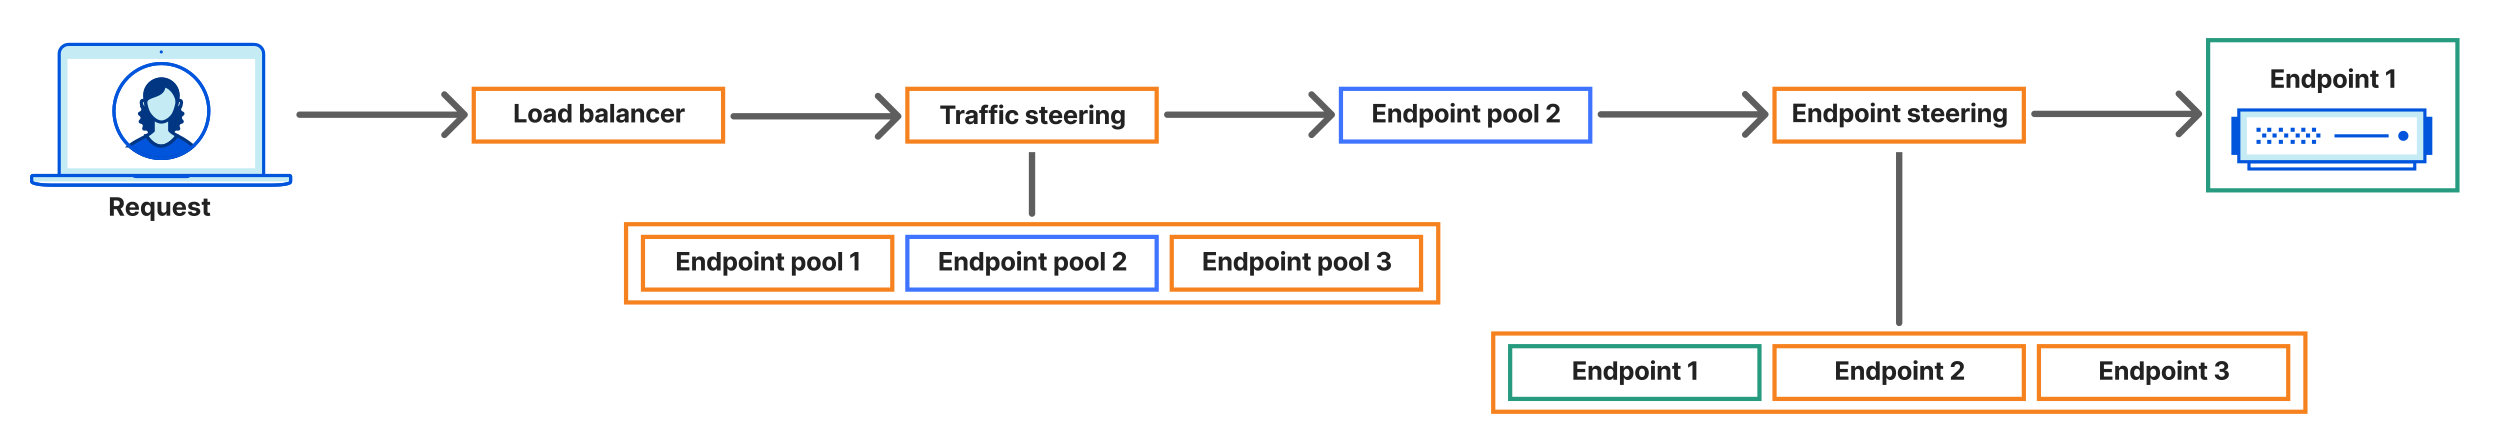 <svg xmlns="http://www.w3.org/2000/svg" width="1182" height="212" fill="none" viewBox="0 0 1182 212"><path fill="#fff" d="M0 0h1182v212H0z"/><path fill="#fff" stroke="#269b7f" stroke-width="2" d="M1044 19h117.875v71H1044z"/><path fill="#222" d="M1073.91 41.508v-8.727h5.88v1.521h-4.03v2.08h3.73v1.521h-3.73v2.084h4.05v1.521zm9-3.784v3.784h-1.82v-6.545h1.73v1.155h.08c.14-.381.39-.682.73-.904.34-.224.75-.336 1.24-.336.45 0 .85.1 1.19.298.33.199.6.483.78.852.19.367.29.804.29 1.313v4.167h-1.82v-3.843c0-.401-.1-.713-.31-.938-.2-.227-.49-.34-.85-.34-.25 0-.46.052-.65.157s-.33.258-.44.46q-.15.298-.15.72m7.93 3.89q-.75 0-1.35-.383-.6-.388-.96-1.138c-.23-.502-.35-1.119-.35-1.849q0-1.125.36-1.87c.25-.5.57-.874.97-1.121q.6-.375 1.32-.375c.37 0 .67.062.92.187.25.122.44.276.59.46.16.182.27.361.35.537h.06v-3.281h1.81v8.727h-1.79V40.46h-.08q-.12.273-.36.541-.225.264-.6.44c-.24.116-.54.174-.89.174m.57-1.444c.29 0 .54-.08.74-.238.21-.162.36-.388.47-.678s.17-.63.17-1.018c0-.39-.06-.728-.16-1.015a1.5 1.5 0 0 0-.47-.664 1.22 1.22 0 0 0-.75-.235q-.45 0-.75.243c-.21.162-.36.387-.47.673q-.15.43-.15.998 0 .57.15 1.01c.11.29.27.517.47.681q.3.243.75.243m4.51 3.793v-9h1.79v1.1h.08c.08-.177.2-.356.35-.538.15-.184.35-.338.59-.46.25-.125.56-.187.92-.187.48 0 .92.125 1.33.375q.6.37.96 1.12.36.746.36 1.871c0 .73-.11 1.347-.35 1.85-.23.5-.55.879-.95 1.137q-.6.384-1.35.384-.525 0-.9-.175a2 2 0 0 1-.6-.439q-.24-.269-.36-.541h-.05v3.503zm1.78-5.727c0 .389.05.728.16 1.018s.26.516.47.678c.2.159.45.238.74.238q.45 0 .75-.243c.21-.164.36-.392.47-.681.11-.293.16-.63.16-1.01 0-.378-.05-.71-.16-.998-.1-.286-.26-.51-.46-.673a1.2 1.2 0 0 0-.76-.243q-.435 0-.75.235c-.2.156-.35.377-.46.664s-.16.625-.16 1.015m8.64 3.4c-.66 0-1.23-.14-1.72-.422a2.87 2.87 0 0 1-1.11-1.184q-.39-.763-.39-1.769 0-1.014.39-1.773a2.84 2.84 0 0 1 1.11-1.184c.49-.284 1.06-.426 1.72-.426q.99 0 1.71.426a2.8 2.8 0 0 1 1.12 1.184q.39.759.39 1.773 0 1.005-.39 1.769c-.26.505-.63.9-1.12 1.184q-.72.422-1.71.422m.01-1.406q.45 0 .75-.256c.21-.173.36-.409.46-.707.1-.299.16-.638.16-1.019s-.06-.72-.16-1.018-.25-.534-.46-.707q-.3-.26-.75-.26c-.3 0-.56.086-.77.26-.2.173-.36.409-.46.707s-.16.638-.16 1.018c0 .381.06.72.16 1.019s.26.534.46.707c.21.17.47.256.77.256m4.26 1.278v-6.545h1.82v6.545zm.91-7.389a.97.97 0 0 1-.69-.268.88.88 0 0 1-.29-.652c0-.25.1-.465.29-.644a.96.96 0 0 1 .69-.273q.405 0 .69.273c.2.18.29.394.29.644 0 .253-.09.47-.29.652a.97.97 0 0 1-.69.268m4.04 3.605v3.784h-1.81v-6.545h1.73v1.155h.07c.15-.381.39-.682.73-.904.34-.224.76-.336 1.24-.336.46 0 .85.1 1.19.298.34.199.6.483.79.852.19.367.28.804.28 1.313v4.167h-1.81v-3.843c0-.401-.1-.713-.31-.938-.21-.227-.49-.34-.86-.34-.24 0-.46.052-.64.157-.19.105-.33.258-.44.46-.1.199-.15.439-.16.72m9-2.761v1.364h-3.94v-1.364zm-3.04-1.568h1.81v6.102c0 .168.03.298.08.392q.075.136.21.192c.09.037.2.055.32.055.09 0 .18-.007.26-.021.09-.017.15-.03.2-.038l.28 1.35c-.09.029-.22.061-.38.098q-.255.06-.6.073c-.44.017-.82-.041-1.15-.175s-.58-.34-.77-.622c-.18-.281-.27-.636-.26-1.065zm10.52-.614v8.727h-1.85v-6.976h-.05l-2 1.253V34.15l2.16-1.368z"/><path fill="#0055dc" d="M1058.51 55.198H1055v18.05h3.51zm91.49 0h-3.51v18.05h3.51z"/><path fill="#fff" stroke="#0055dc" stroke-miterlimit="10" stroke-width="1.5" d="M1063.31 76.464v3.426l78.38-.005V76.46z"/><path fill="#c5ebf5" stroke="#0055dc" stroke-miterlimit="10" stroke-width="1.5" d="M1146.49 52h-87.98v24.462h87.98z"/><path fill="#fff" d="M1142.69 73.012V55.448h-80.38v17.564z"/><path fill="#0055dc" d="M1068.83 60.408h-1.95v1.902h1.95zm0 5.725h-1.95v1.903h1.95zm2.67-3.016h-1.95v1.902h1.95zm2.37-2.709h-1.95v1.902h1.95zm0 5.725h-1.95v1.903h1.95zm2.52-3.016h-1.95v1.902h1.95zm2.98-2.709h-1.95v1.902h1.95zm0 5.725h-1.95v1.903h1.95zm2.52-3.016h-1.95v1.902h1.95zm3.06-2.709h-1.94v1.902h1.94zm0 5.725h-1.94v1.903h1.94zm2.37-3.016h-1.94v1.902h1.94zm2.67-2.709h-1.95v1.902h1.95zm0 5.725h-1.95v1.903h1.95zm2.22-3.016h-1.94v1.902h1.94zm2.82-2.709h-1.95v1.902h1.95zm0 5.725h-1.95v1.903h1.95zm2.07-3.016h-1.94v1.902h1.94zm39.21 3.475c1.33 0 2.41-1.057 2.41-2.361s-1.08-2.362-2.41-2.362c-1.34 0-2.42 1.057-2.42 2.362 0 1.304 1.08 2.361 2.42 2.361"/><path stroke="#0055dc" stroke-miterlimit="10" stroke-width="1.5" d="M1129.35 64.23h-25.6"/><path fill="#fff" stroke="#f6821f" stroke-width="2" d="M296 106h384v37H296z"/><path fill="#222" d="M51.971 102v-8.727h3.444q.988 0 1.687.353a2.45 2.45 0 0 1 1.07.993q.37.64.37 1.505 0 .87-.375 1.495-.375.622-1.086.955-.708.333-1.713.332h-2.306v-1.483h2.007q.529 0 .878-.145.35-.144.52-.434.175-.29.175-.72 0-.435-.175-.733a1.07 1.07 0 0 0-.524-.452q-.35-.158-.882-.158h-1.244V102zm4.714-3.972L58.853 102h-2.036l-2.123-3.972zm6.005 4.1q-1.01 0-1.739-.409a2.8 2.8 0 0 1-1.116-1.168q-.393-.759-.392-1.794 0-1.01.392-1.773t1.103-1.188q.716-.427 1.68-.427.647 0 1.205.21.563.204.98.617.422.413.657 1.04.234.622.234 1.457v.499h-5.527v-1.125h3.818a1.4 1.4 0 0 0-.17-.695 1.2 1.2 0 0 0-.473-.473 1.35 1.35 0 0 0-.695-.175q-.413 0-.733.192-.315.188-.494.507-.18.316-.183.703v1.07q0 .486.179.84.183.353.515.545.333.192.789.192.302 0 .554-.085.25-.086.43-.256t.273-.418l1.679.111q-.129.605-.524 1.057a2.64 2.64 0 0 1-1.015.699q-.617.246-1.427.247m8.514 2.327v-3.503h-.055a2.3 2.3 0 0 1-.363.541 1.8 1.8 0 0 1-.6.439q-.367.175-.895.175-.747 0-1.351-.384-.6-.388-.955-1.138-.35-.755-.35-1.85 0-1.125.363-1.87.363-.75.963-1.12.605-.376 1.325-.376.55 0 .917.188.37.183.596.46.23.272.35.537h.076v-1.1h1.79v9.001zm-1.338-3.793q.44 0 .741-.239a1.5 1.5 0 0 0 .47-.677q.165-.435.165-1.019t-.162-1.014a1.46 1.46 0 0 0-.468-.665 1.2 1.2 0 0 0-.746-.234q-.448 0-.754.243-.307.243-.465.673-.157.431-.157.997 0 .572.157 1.01.162.435.465.682.306.243.754.243m8.804-1.449v-3.758h1.815V102h-1.743v-1.189h-.068a1.93 1.93 0 0 1-.737.925q-.51.35-1.249.349-.656 0-1.154-.298a2.06 2.06 0 0 1-.78-.848q-.277-.55-.282-1.317v-4.168h1.816v3.844q.004.58.31.916.308.337.823.337.33 0 .614-.149a1.17 1.17 0 0 0 .46-.452q.18-.298.175-.737m6.25 2.915q-1.01 0-1.738-.409a2.8 2.8 0 0 1-1.117-1.168q-.392-.759-.392-1.794 0-1.01.392-1.773t1.104-1.188q.716-.427 1.679-.427.648 0 1.206.21.562.204.98.617.422.413.656 1.04.234.622.234 1.457v.499h-5.527v-1.125h3.819a1.4 1.4 0 0 0-.17-.695 1.2 1.2 0 0 0-.474-.473 1.35 1.35 0 0 0-.694-.175q-.414 0-.733.192-.315.188-.495.507-.178.316-.183.703v1.07q0 .486.18.84.182.353.515.545.332.192.788.192.302 0 .554-.085t.43-.256q.18-.17.273-.418l1.68.111q-.128.605-.525 1.057-.392.447-1.014.699-.618.246-1.428.247m9.635-4.807-1.662.102a.86.86 0 0 0-.183-.383 1 1 0 0 0-.37-.277 1.3 1.3 0 0 0-.542-.107q-.421 0-.712.18-.29.174-.29.468 0 .234.188.396t.644.26l1.184.239q.955.195 1.424.63t.468 1.143q0 .643-.379 1.129-.375.486-1.031.758-.652.269-1.504.269-1.3 0-2.071-.541a2.1 2.1 0 0 1-.9-1.483l1.786-.094a.92.92 0 0 0 .392.605q.31.204.797.205.477 0 .767-.184.294-.187.298-.481a.5.5 0 0 0-.209-.405q-.204-.162-.63-.247l-1.134-.226q-.959-.192-1.427-.665-.465-.472-.465-1.206 0-.63.341-1.086.346-.457.967-.703.627-.248 1.466-.248 1.24 0 1.952.525.716.524.835 1.427m4.774-1.867v1.364h-3.942v-1.364zm-3.047-1.568h1.816v6.103a.8.8 0 0 0 .076.392.42.42 0 0 0 .213.191.9.9 0 0 0 .324.056q.127 0 .256-.021l.196-.039.285 1.351q-.135.042-.383.098-.247.06-.601.072-.656.026-1.15-.174a1.6 1.6 0 0 1-.763-.622q-.273-.423-.269-1.066z"/><path fill="#c5ebf5" fill-rule="evenodd" stroke="#0055dc" stroke-miterlimit="10" stroke-width="1.5" d="M120.241 21H32.397c-2.328 0-4.41 1.96-4.41 4.41v57.706h96.665V25.41c0-2.45-2.083-4.411-4.411-4.411Z" clip-rule="evenodd"/><path fill="#0055dc" d="M76.258 25.288a.735.735 0 1 0 0-1.47.735.735 0 0 0 0 1.47"/><path fill="#fff" d="M128.45 87.526H24.066c-5.39 0-9.066-.857-9.066-1.592v-2.45c0-.246.245-.49.49-.49h121.414c.245 0 .49.244.49.49v2.45c.122.735-2.696 1.592-8.944 1.592"/><path stroke="#0055dc" stroke-miterlimit="10" stroke-width="1.5" d="M128.45 87.526H24.066c-5.39 0-9.066-.857-9.066-1.592v-2.45c0-.246.245-.49.49-.49h121.414c.245 0 .49.244.49.49v2.45c.122.735-2.696 1.592-8.944 1.592Z" clip-rule="evenodd"/><path fill="#c5ebf5" d="M137.516 83.483c0-.245-.245-.49-.49-.49H15.612c-.245 0-.49.245-.49.49v2.328h122.516v-2.328z"/><path stroke="#0055dc" stroke-miterlimit="10" stroke-width="1.5" d="M128.45 87.526H24.066c-5.39 0-9.066-.857-9.066-1.592v-2.45c0-.246.245-.49.49-.49h121.414c.245 0 .49.244.49.49v2.45c.122.735-2.696 1.592-8.944 1.592Z"/><path fill="#fff" d="M120.609 27.86H31.907v51.703h88.702z"/><path fill="#0055dc" fill-rule="evenodd" d="M89.612 83.238v.49c0 .368-.735.49-1.347.49H64.374c-.612 0-1.348-.122-1.348-.49v-.49" clip-rule="evenodd"/><path fill="#fff" stroke="#0055dc" stroke-miterlimit="10" stroke-width="1.5" d="M76.302 74.906c12.388 0 22.43-10.043 22.43-22.43 0-12.389-10.042-22.431-22.43-22.431s-22.43 10.042-22.43 22.43 10.042 22.43 22.43 22.43Z"/><path fill="#003682" d="M75.385 44.06a1 1 0 0 1 1.673 0l.318.486a1 1 0 0 0 1.42.266l.469-.337a1 1 0 0 1 1.56.604l.123.575a1 1 0 0 0 1.227.759l.561-.144a1 1 0 0 1 1.237 1.125l-.094.588a1 1 0 0 0 .869 1.15l.582.07a1 1 0 0 1 .746 1.494l-.3.519a1 1 0 0 0 .393 1.383l.525.28a1 1 0 0 1 .154 1.663l-.466.374a1 1 0 0 0-.133 1.432l.39.454a1 1 0 0 1-.457 1.606l-.564.178a1 1 0 0 0-.642 1.288l.2.564a1 1 0 0 1-1.007 1.333l-.582-.039a1 1 0 0 0-1.066.971l-.015.592a1 1 0 0 1-1.423.88l-.524-.245a1 1 0 0 0-1.346.521l-.224.539a1 1 0 0 1-1.645.307l-.4-.418a1 1 0 0 0-1.445 0l-.4.418a1 1 0 0 1-1.645-.307l-.224-.539a1 1 0 0 0-1.346-.521l-.524.244a1 1 0 0 1-1.422-.88l-.016-.59a1 1 0 0 0-1.066-.972l-.582.038a1 1 0 0 1-1.008-1.332l.2-.564a1 1 0 0 0-.641-1.288l-.564-.178a1 1 0 0 1-.457-1.605l.39-.455a1 1 0 0 0-.133-1.432l-.466-.374a1 1 0 0 1 .154-1.662l.525-.28a1 1 0 0 0 .394-1.384l-.3-.519a1 1 0 0 1 .745-1.494l.582-.07a1 1 0 0 0 .869-1.15l-.094-.588a1 1 0 0 1 1.237-1.125l.561.144a1 1 0 0 0 1.227-.76l.123-.574a1 1 0 0 1 1.56-.604l.47.337a1 1 0 0 0 1.419-.265z"/><path fill="#c5ebf5" stroke="#003682" stroke-miterlimit="10" stroke-width="1.5" d="M69.224 64.16a15.8 15.8 0 0 0 3.22-2.343v-5.92l7.799.092v5.569c.356.691 1.7 1.541 3.494 2.548 0 0-3.337 4.978-7.529 4.978-4.191 0-6.984-4.924-6.984-4.924Z"/><path fill="#0055dc" stroke="#003682" stroke-miterlimit="10" stroke-width="1.5" d="M76.303 74.906a22.35 22.35 0 0 0 15.06-5.808 35 35 0 0 0-7.583-4.953s-3.38 4.938-7.57 4.938c-4.192 0-7.007-4.875-7.007-4.875-2.573 1.45-5.729 2.816-8.094 4.763a22.35 22.35 0 0 0 15.194 5.935Z"/><path fill="#c5ebf5" stroke="#003682" stroke-miterlimit="10" stroke-width="1.5" d="M83.74 48.414a1.24 1.24 0 0 1 1.611-.863c.975.294.426 3.834-2.298 3.708q.423-1.402.686-2.845Zm-14.877 0a1.277 1.277 0 0 0-1.666-.863c-.85.345-.426 3.834 2.3 3.709a23 23 0 0 1-.634-2.846Z"/><path fill="#c5ebf5" stroke="#003682" stroke-miterlimit="10" stroke-width="1.5" d="M84.092 45.164c0 2.021-.74 6.14-2.04 8.626-.965 1.846-3.452 3.9-5.712 3.9s-4.491-2.054-5.712-3.9c-1.548-2.34-2.04-6.605-2.04-8.626a7.752 7.752 0 1 1 15.504 0Z"/><path fill="#003682" stroke="#003682" stroke-linejoin="round" stroke-width="1.5" d="M83.692 47.71c-.362-3.08-3.35-7.182-6.688-7.182l-.55-2.553 1.033 2.582c0 5.584-8.28 4.092-8.625 7.781l-.132-.132a22.4 22.4 0 0 1-.275-3.25c0-4.282 3.604-7.62 7.885-7.62a7.866 7.866 0 0 1 7.885 7.753 16 16 0 0 1-.436 3.157z"/><path stroke="#0055dc" stroke-miterlimit="10" stroke-width="1.5" d="M76.302 74.906c12.388 0 22.43-10.043 22.43-22.43 0-12.389-10.042-22.431-22.43-22.431s-22.43 10.042-22.43 22.43 10.042 22.43 22.43 22.43Z"/><path fill="#fff" stroke="#3e74ff" stroke-width="2" d="M634 42h117.875v24.927H634z"/><path fill="#222" d="M649.217 57.876v-8.727h5.88v1.521h-4.035v2.08h3.733v1.52h-3.733v2.085h4.052v1.521zm8.997-3.784v3.784h-1.816v-6.545h1.73v1.154h.077q.218-.57.729-.903.511-.337 1.24-.337.681 0 1.189.299.507.298.788.852.282.55.281 1.312v4.168h-1.815v-3.844q.005-.6-.307-.937-.311-.34-.856-.341a1.3 1.3 0 0 0-.648.157q-.278.159-.435.46a1.6 1.6 0 0 0-.157.72m7.929 3.89q-.745 0-1.351-.383-.6-.388-.954-1.138-.35-.755-.35-1.85 0-1.125.362-1.87.363-.75.963-1.12.606-.376 1.326-.376.55 0 .916.188.37.183.597.46.23.272.349.537h.055v-3.281h1.811v8.727h-1.789v-1.048h-.077a2.3 2.3 0 0 1-.362.54 1.8 1.8 0 0 1-.601.44q-.366.174-.895.175m.575-1.444q.44 0 .742-.239.306-.243.469-.677.166-.435.166-1.019t-.162-1.014a1.45 1.45 0 0 0-.469-.665 1.2 1.2 0 0 0-.746-.234q-.447 0-.754.243a1.5 1.5 0 0 0-.464.673 2.9 2.9 0 0 0-.158.997q0 .571.158 1.01.16.435.464.682.307.243.754.243m4.51 3.793v-9h1.79v1.099h.081q.118-.264.345-.537.23-.277.596-.46.371-.188.921-.188.716 0 1.321.375.605.371.967 1.121.363.745.363 1.87 0 1.095-.354 1.85-.35.75-.955 1.138-.6.384-1.346.384-.529 0-.899-.175a1.9 1.9 0 0 1-.601-.44 2.2 2.2 0 0 1-.358-.54h-.056v3.502zm1.777-5.728q0 .585.162 1.019t.469.677q.306.24.745.239.444 0 .75-.243a1.5 1.5 0 0 0 .465-.682q.162-.439.162-1.01 0-.567-.158-.997a1.5 1.5 0 0 0-.464-.673 1.18 1.18 0 0 0-.755-.243 1.2 1.2 0 0 0-.75.234 1.5 1.5 0 0 0-.464.665 2.9 2.9 0 0 0-.162 1.014m8.642 3.4q-.993 0-1.717-.421a2.9 2.9 0 0 1-1.112-1.185q-.392-.763-.392-1.768 0-1.014.392-1.773a2.85 2.85 0 0 1 1.112-1.185q.724-.426 1.717-.426t1.713.426a2.85 2.85 0 0 1 1.117 1.185q.392.759.392 1.773 0 1.005-.392 1.768-.393.758-1.117 1.185-.72.422-1.713.422m.009-1.405q.451 0 .754-.256.303-.26.456-.707.158-.448.158-1.019 0-.57-.158-1.018a1.6 1.6 0 0 0-.456-.708 1.12 1.12 0 0 0-.754-.26q-.456 0-.767.26-.308.26-.465.708a3.1 3.1 0 0 0-.153 1.018q0 .57.153 1.019.158.447.465.707.31.255.767.256m4.261 1.278v-6.545h1.815v6.545zm.912-7.39a1 1 0 0 1-.695-.268.87.87 0 0 1-.285-.652q0-.375.285-.643a.98.98 0 0 1 .695-.273q.405 0 .69.273.29.268.29.643 0 .38-.29.652a.97.97 0 0 1-.69.269m4.041 3.606v3.784h-1.815v-6.545h1.73v1.154h.076q.218-.57.729-.903.511-.337 1.24-.337.682 0 1.189.299.507.298.788.852.282.55.282 1.312v4.168h-1.816v-3.844q.005-.6-.306-.937-.312-.34-.857-.341-.366 0-.648.157a1.1 1.1 0 0 0-.434.46 1.6 1.6 0 0 0-.158.72m8.999-2.761v1.363h-3.942V51.33zm-3.047-1.569h1.815v6.103a.8.8 0 0 0 .077.392q.076.135.213.191a.9.9 0 0 0 .324.056q.128 0 .256-.021l.196-.039.285 1.351a5 5 0 0 1-.383.098 3 3 0 0 1-.601.072q-.656.026-1.151-.174a1.6 1.6 0 0 1-.762-.622q-.273-.423-.269-1.066zm6.743 10.569v-9h1.79v1.099h.081q.118-.264.345-.537.23-.277.596-.46.371-.188.921-.188.715 0 1.321.375.605.371.967 1.121.362.745.362 1.87 0 1.095-.353 1.85-.35.75-.955 1.138-.6.384-1.346.384-.529 0-.9-.175a1.9 1.9 0 0 1-.6-.44 2.2 2.2 0 0 1-.358-.54h-.056v3.502zm1.777-5.728q0 .585.162 1.019t.469.677q.307.24.745.239.444 0 .75-.243a1.5 1.5 0 0 0 .465-.682q.162-.439.162-1.01 0-.567-.158-.997a1.5 1.5 0 0 0-.464-.673 1.18 1.18 0 0 0-.755-.243 1.2 1.2 0 0 0-.75.234 1.5 1.5 0 0 0-.464.665 2.9 2.9 0 0 0-.162 1.014m8.642 3.4q-.993 0-1.717-.421a2.9 2.9 0 0 1-1.113-1.185q-.392-.763-.392-1.768 0-1.014.392-1.773a2.86 2.86 0 0 1 1.113-1.185q.724-.426 1.717-.426t1.713.426a2.85 2.85 0 0 1 1.117 1.185q.392.759.392 1.773 0 1.005-.392 1.768-.393.758-1.117 1.185-.72.422-1.713.422m.009-1.405q.451 0 .754-.256a1.6 1.6 0 0 0 .456-.707q.157-.448.157-1.019 0-.57-.157-1.018a1.6 1.6 0 0 0-.456-.708 1.12 1.12 0 0 0-.754-.26q-.456 0-.768.26-.306.26-.464.708a3.1 3.1 0 0 0-.153 1.018q0 .57.153 1.019.158.447.464.707.312.255.768.256m7.218 1.406q-.993 0-1.717-.422a2.9 2.9 0 0 1-1.112-1.185q-.392-.763-.392-1.768 0-1.014.392-1.773a2.85 2.85 0 0 1 1.112-1.185q.724-.426 1.717-.426t1.713.426q.725.423 1.117 1.185.392.759.392 1.773 0 1.005-.392 1.768-.392.758-1.117 1.185-.72.422-1.713.422m.009-1.406q.451 0 .754-.256.303-.26.456-.707.158-.448.158-1.019 0-.57-.158-1.018a1.6 1.6 0 0 0-.456-.708 1.12 1.12 0 0 0-.754-.26q-.456 0-.767.26-.308.26-.465.708a3.1 3.1 0 0 0-.153 1.018q0 .57.153 1.019.158.447.465.707.31.255.767.256m6.077-7.45v8.728h-1.816v-8.727zm3.95 8.728v-1.33l3.107-2.876q.396-.384.665-.69.272-.307.413-.601.14-.298.14-.644 0-.383-.174-.66a1.15 1.15 0 0 0-.477-.43 1.5 1.5 0 0 0-.687-.154q-.4 0-.698.162a1.1 1.1 0 0 0-.461.465 1.5 1.5 0 0 0-.162.72h-1.751q0-.857.388-1.488a2.6 2.6 0 0 1 1.086-.975q.699-.346 1.611-.346.938 0 1.632.333.699.328 1.087.912.387.584.388 1.338 0 .495-.196.976-.192.48-.686 1.07-.495.583-1.394 1.401l-1.274 1.249v.06h3.665v1.508z"/><path fill="#fff" stroke="#3e74ff" stroke-width="2" d="M429 112h117.875v24.927H429z"/><path fill="#222" d="M444.217 127.876v-8.727h5.88v1.521h-4.035v2.08h3.733v1.521h-3.733v2.084h4.052v1.521zm8.997-3.784v3.784h-1.816v-6.545h1.73v1.154h.077a1.83 1.83 0 0 1 .729-.903q.511-.337 1.24-.337.681 0 1.189.299.507.298.788.852.281.55.281 1.312v4.168h-1.815v-3.844q.005-.6-.307-.937-.311-.341-.856-.341a1.3 1.3 0 0 0-.648.157q-.278.158-.435.461a1.6 1.6 0 0 0-.157.72m7.929 3.891q-.745 0-1.351-.384-.6-.388-.954-1.138-.35-.754-.35-1.849 0-1.125.362-1.871.363-.75.963-1.121.606-.375 1.326-.375.55 0 .916.188.37.183.597.46.23.273.349.537h.055v-3.281h1.811v8.727h-1.789v-1.048h-.077a2.4 2.4 0 0 1-.362.541 1.8 1.8 0 0 1-.601.439q-.366.175-.895.175m.575-1.445q.44 0 .742-.239a1.5 1.5 0 0 0 .469-.677q.165-.435.166-1.019 0-.584-.162-1.014a1.46 1.46 0 0 0-.469-.665 1.2 1.2 0 0 0-.746-.234q-.447 0-.754.243a1.5 1.5 0 0 0-.464.673 2.9 2.9 0 0 0-.158.997q0 .572.158 1.01.16.435.464.682.307.243.754.243m4.51 3.793v-9h1.79v1.099h.081q.119-.264.345-.537a1.8 1.8 0 0 1 .596-.46q.371-.188.921-.188.716 0 1.321.375.605.37.967 1.121.363.746.363 1.871 0 1.095-.354 1.849-.35.75-.955 1.138-.6.384-1.346.384-.529 0-.899-.175a1.9 1.9 0 0 1-.601-.439 2.2 2.2 0 0 1-.358-.541h-.056v3.503zm1.777-5.728q0 .584.162 1.019t.469.677q.306.239.745.239.444 0 .75-.243a1.5 1.5 0 0 0 .465-.682q.162-.438.162-1.01 0-.567-.158-.997a1.5 1.5 0 0 0-.464-.673 1.18 1.18 0 0 0-.755-.243q-.443 0-.75.234a1.5 1.5 0 0 0-.464.665 2.9 2.9 0 0 0-.162 1.014m8.642 3.401q-.993 0-1.717-.422a2.9 2.9 0 0 1-1.112-1.185q-.392-.762-.392-1.768 0-1.014.392-1.773a2.86 2.86 0 0 1 1.112-1.185q.724-.426 1.717-.426t1.713.426q.724.423 1.117 1.185.392.759.392 1.773 0 1.006-.392 1.768a2.9 2.9 0 0 1-1.117 1.185q-.72.422-1.713.422m.009-1.406q.451 0 .754-.256.303-.26.456-.708.158-.447.158-1.018t-.158-1.018a1.6 1.6 0 0 0-.456-.708 1.12 1.12 0 0 0-.754-.26q-.456 0-.767.26-.308.26-.465.708a3.1 3.1 0 0 0-.153 1.018q0 .571.153 1.018.158.449.465.708.31.255.767.256m4.261 1.278v-6.545h1.815v6.545zm.912-7.389a1 1 0 0 1-.695-.269.87.87 0 0 1-.285-.652q0-.375.285-.643a.98.98 0 0 1 .695-.273q.405 0 .69.273.29.268.29.643 0 .38-.29.652a.97.97 0 0 1-.69.269m4.041 3.605v3.784h-1.815v-6.545h1.73v1.154h.076a1.83 1.83 0 0 1 .729-.903q.511-.337 1.24-.337.682 0 1.189.299.507.298.788.852.282.55.282 1.312v4.168h-1.816v-3.844q.005-.6-.306-.937-.312-.341-.857-.341-.366 0-.648.157a1.1 1.1 0 0 0-.434.461 1.6 1.6 0 0 0-.158.72m8.999-2.761v1.363h-3.942v-1.363zm-3.047-1.569h1.815v6.103a.8.8 0 0 0 .077.392.42.42 0 0 0 .213.191.9.9 0 0 0 .324.056q.128 0 .256-.021l.196-.039.285 1.351a5 5 0 0 1-.383.098q-.247.06-.601.072-.657.026-1.151-.174a1.6 1.6 0 0 1-.762-.622q-.273-.423-.269-1.066zm6.743 10.569v-9h1.79v1.099h.081q.119-.264.345-.537a1.8 1.8 0 0 1 .596-.46q.371-.188.921-.188.715 0 1.321.375.605.37.967 1.121.363.746.362 1.871 0 1.095-.353 1.849-.35.75-.955 1.138-.6.384-1.346.384-.529 0-.9-.175a1.9 1.9 0 0 1-.6-.439 2.2 2.2 0 0 1-.358-.541h-.056v3.503zm1.777-5.728q0 .584.162 1.019t.469.677q.306.239.745.239.444 0 .75-.243a1.5 1.5 0 0 0 .465-.682q.162-.438.162-1.01 0-.567-.158-.997a1.5 1.5 0 0 0-.464-.673 1.18 1.18 0 0 0-.755-.243q-.443 0-.75.234a1.5 1.5 0 0 0-.464.665 2.9 2.9 0 0 0-.162 1.014m8.642 3.401q-.993 0-1.717-.422a2.9 2.9 0 0 1-1.113-1.185q-.392-.762-.392-1.768 0-1.014.392-1.773a2.87 2.87 0 0 1 1.113-1.185q.724-.426 1.717-.426t1.713.426q.724.423 1.117 1.185.392.759.392 1.773 0 1.006-.392 1.768a2.9 2.9 0 0 1-1.117 1.185q-.72.422-1.713.422m.009-1.406q.451 0 .754-.256.302-.26.456-.708.157-.447.157-1.018t-.157-1.018a1.6 1.6 0 0 0-.456-.708 1.12 1.12 0 0 0-.754-.26q-.456 0-.768.26a1.6 1.6 0 0 0-.464.708 3.1 3.1 0 0 0-.153 1.018q0 .571.153 1.018.158.449.464.708.312.255.768.256m7.218 1.406q-.993 0-1.717-.422a2.9 2.9 0 0 1-1.112-1.185q-.392-.762-.392-1.768 0-1.014.392-1.773a2.86 2.86 0 0 1 1.112-1.185q.724-.426 1.717-.426t1.713.426q.725.423 1.117 1.185.392.759.392 1.773 0 1.006-.392 1.768a2.9 2.9 0 0 1-1.117 1.185q-.72.422-1.713.422m.009-1.406q.451 0 .754-.256.303-.26.456-.708.158-.447.158-1.018t-.158-1.018a1.6 1.6 0 0 0-.456-.708 1.12 1.12 0 0 0-.754-.26q-.456 0-.767.26-.308.26-.465.708a3.1 3.1 0 0 0-.153 1.018q0 .571.153 1.018.158.449.465.708.31.255.767.256m6.077-7.449v8.727h-1.816v-8.727zm3.95 8.727v-1.33l3.107-2.876q.396-.384.665-.69.272-.307.413-.601.14-.299.14-.644 0-.383-.174-.66a1.16 1.16 0 0 0-.477-.431 1.5 1.5 0 0 0-.687-.153q-.4 0-.698.162a1.1 1.1 0 0 0-.461.464 1.5 1.5 0 0 0-.162.721h-1.751q0-.856.388-1.488a2.6 2.6 0 0 1 1.086-.975q.699-.346 1.611-.346.938 0 1.632.333a2.6 2.6 0 0 1 1.087.912q.388.583.388 1.338 0 .494-.196.976-.192.481-.686 1.069-.495.584-1.394 1.402l-1.274 1.249v.059h3.665v1.509z"/><path fill="#fff" stroke="#f6821f" stroke-width="2" d="M304 112h117.875v24.927H304z"/><path fill="#222" d="M320.06 127.876v-8.727h5.881v1.521h-4.035v2.08h3.733v1.521h-3.733v2.084h4.052v1.521zm8.997-3.784v3.784h-1.815v-6.545h1.73v1.154h.077q.218-.57.728-.903.512-.337 1.241-.337.681 0 1.188.299.508.298.789.852.28.55.281 1.312v4.168h-1.815v-3.844q.004-.6-.307-.937-.31-.341-.857-.341a1.3 1.3 0 0 0-.647.157q-.277.158-.435.461a1.6 1.6 0 0 0-.158.72m7.93 3.891q-.746 0-1.351-.384-.601-.388-.955-1.138-.35-.754-.349-1.849 0-1.125.362-1.871.363-.75.963-1.121.606-.375 1.325-.375.55 0 .917.188.37.183.596.46.23.273.35.537h.055v-3.281h1.811v8.727h-1.79v-1.048h-.076a2.4 2.4 0 0 1-.363.541 1.8 1.8 0 0 1-.6.439q-.367.175-.895.175m.575-1.445q.44 0 .742-.239.306-.243.468-.677.166-.435.166-1.019a2.9 2.9 0 0 0-.161-1.014 1.47 1.47 0 0 0-.469-.665 1.2 1.2 0 0 0-.746-.234q-.447 0-.754.243-.308.243-.465.673a2.9 2.9 0 0 0-.157.997q0 .572.157 1.01.162.435.465.682.307.243.754.243m4.51 3.793v-9h1.79v1.099h.08q.12-.264.346-.537a1.8 1.8 0 0 1 .596-.46q.37-.188.921-.188.715 0 1.321.375.605.37.967 1.121.363.746.362 1.871 0 1.095-.353 1.849-.35.75-.955 1.138a2.45 2.45 0 0 1-1.347.384q-.528 0-.899-.175a1.9 1.9 0 0 1-.601-.439 2.3 2.3 0 0 1-.358-.541h-.055v3.503zm1.777-5.728q0 .584.162 1.019t.468.677q.308.239.746.239.444 0 .75-.243a1.5 1.5 0 0 0 .465-.682q.162-.438.162-1.01 0-.567-.158-.997a1.5 1.5 0 0 0-.465-.673 1.18 1.18 0 0 0-.754-.243q-.443 0-.75.234a1.47 1.47 0 0 0-.464.665 2.9 2.9 0 0 0-.162 1.014m8.642 3.401q-.993 0-1.717-.422a2.9 2.9 0 0 1-1.113-1.185q-.392-.762-.392-1.768 0-1.014.392-1.773a2.86 2.86 0 0 1 1.113-1.185q.724-.426 1.717-.426t1.713.426a2.85 2.85 0 0 1 1.116 1.185q.393.759.392 1.773 0 1.006-.392 1.768a2.87 2.87 0 0 1-1.116 1.185q-.72.422-1.713.422m.008-1.406q.452 0 .755-.256.302-.26.456-.708.157-.447.157-1.018t-.157-1.018a1.6 1.6 0 0 0-.456-.708 1.12 1.12 0 0 0-.755-.26q-.456 0-.767.26a1.6 1.6 0 0 0-.464.708 3.1 3.1 0 0 0-.154 1.018q0 .571.154 1.018.158.449.464.708.312.255.767.256m4.262 1.278v-6.545h1.815v6.545zm.912-7.389a1 1 0 0 1-.695-.269.87.87 0 0 1-.285-.652q0-.375.285-.643a.98.98 0 0 1 .695-.273q.405 0 .69.273.29.268.29.643 0 .38-.29.652a.97.97 0 0 1-.69.269m4.041 3.605v3.784h-1.816v-6.545h1.73v1.154h.077a1.83 1.83 0 0 1 .729-.903q.511-.337 1.24-.337.681 0 1.189.299.507.298.788.852.281.55.281 1.312v4.168h-1.815v-3.844q.005-.6-.307-.937-.311-.341-.856-.341-.367 0-.648.157a1.1 1.1 0 0 0-.435.461 1.6 1.6 0 0 0-.157.72m8.999-2.761v1.363h-3.942v-1.363zm-3.047-1.569h1.815v6.103a.8.8 0 0 0 .077.392.42.42 0 0 0 .213.191.9.9 0 0 0 .324.056q.127 0 .256-.021l.196-.039.285 1.351a6 6 0 0 1-.383.098q-.247.06-.601.072-.656.026-1.151-.174a1.6 1.6 0 0 1-.763-.622q-.272-.423-.268-1.066zm6.743 10.569v-9h1.789v1.099h.081q.12-.264.346-.537a1.8 1.8 0 0 1 .596-.46q.37-.188.921-.188.715 0 1.321.375.604.37.967 1.121.362.746.362 1.871 0 1.095-.354 1.849-.349.75-.954 1.138a2.45 2.45 0 0 1-1.347.384q-.528 0-.899-.175a1.9 1.9 0 0 1-.601-.439 2.3 2.3 0 0 1-.358-.541h-.055v3.503zm1.777-5.728q0 .584.162 1.019t.468.677q.307.239.746.239.443 0 .75-.243.307-.247.465-.682.16-.438.161-1.01 0-.567-.157-.997a1.5 1.5 0 0 0-.465-.673 1.18 1.18 0 0 0-.754-.243q-.443 0-.75.234a1.47 1.47 0 0 0-.464.665 2.9 2.9 0 0 0-.162 1.014m8.642 3.401q-.993 0-1.718-.422a2.9 2.9 0 0 1-1.112-1.185q-.392-.762-.392-1.768 0-1.014.392-1.773a2.87 2.87 0 0 1 1.112-1.185q.725-.426 1.718-.426t1.713.426a2.85 2.85 0 0 1 1.116 1.185q.393.759.392 1.773 0 1.006-.392 1.768a2.87 2.87 0 0 1-1.116 1.185q-.72.422-1.713.422m.008-1.406q.452 0 .755-.256.302-.26.456-.708.157-.447.157-1.018t-.157-1.018a1.6 1.6 0 0 0-.456-.708 1.12 1.12 0 0 0-.755-.26q-.456 0-.767.26a1.6 1.6 0 0 0-.464.708 3.1 3.1 0 0 0-.154 1.018q0 .571.154 1.018.158.449.464.708.312.255.767.256m7.219 1.406q-.993 0-1.717-.422a2.9 2.9 0 0 1-1.112-1.185q-.393-.762-.392-1.768 0-1.014.392-1.773a2.86 2.86 0 0 1 1.112-1.185q.724-.426 1.717-.426t1.713.426q.724.423 1.117 1.185.392.759.392 1.773 0 1.006-.392 1.768a2.9 2.9 0 0 1-1.117 1.185q-.72.422-1.713.422m.009-1.406q.451 0 .754-.256.303-.26.456-.708.158-.447.158-1.018t-.158-1.018a1.6 1.6 0 0 0-.456-.708 1.12 1.12 0 0 0-.754-.26q-.456 0-.767.26-.308.26-.465.708a3.1 3.1 0 0 0-.153 1.018q0 .571.153 1.018.158.449.465.708.31.255.767.256m6.076-7.449v8.727h-1.815v-8.727zm7.748 0v8.727h-1.845V120.9h-.051l-1.999 1.253v-1.636l2.16-1.368z"/><path fill="#fff" stroke="#f6821f" stroke-width="2" d="M554 112h117.875v24.927H554z"/><path fill="#222" d="M569.041 127.876v-8.727h5.881v1.521h-4.036v2.08h3.733v1.521h-3.733v2.084h4.053v1.521zm8.997-3.784v3.784h-1.816v-6.545h1.731v1.154h.076a1.83 1.83 0 0 1 .729-.903q.511-.337 1.24-.337.682 0 1.189.299.507.298.788.852.282.55.282 1.312v4.168h-1.816v-3.844q.005-.6-.307-.937-.311-.341-.856-.341-.366 0-.648.157a1.1 1.1 0 0 0-.435.461 1.6 1.6 0 0 0-.157.72m7.929 3.891q-.745 0-1.351-.384-.6-.388-.954-1.138-.35-.754-.35-1.849 0-1.125.363-1.871.361-.75.963-1.121.605-.375 1.325-.375.55 0 .916.188.37.183.597.46.23.273.349.537h.056v-3.281h1.811v8.727h-1.79v-1.048h-.077a2.4 2.4 0 0 1-.362.541 1.8 1.8 0 0 1-.601.439q-.367.175-.895.175m.576-1.445q.438 0 .741-.239.307-.243.469-.677.166-.435.166-1.019t-.162-1.014a1.46 1.46 0 0 0-.469-.665 1.2 1.2 0 0 0-.745-.234q-.448 0-.755.243a1.5 1.5 0 0 0-.464.673 2.9 2.9 0 0 0-.158.997q0 .572.158 1.01.162.435.464.682.307.243.755.243m4.509 3.793v-9h1.79v1.099h.081q.12-.264.345-.537.23-.277.597-.46.37-.188.92-.188.716 0 1.321.375.606.37.968 1.121.362.746.362 1.871 0 1.095-.354 1.849-.35.75-.955 1.138-.6.384-1.346.384-.528 0-.899-.175a1.9 1.9 0 0 1-.601-.439 2.2 2.2 0 0 1-.358-.541h-.055v3.503zm1.777-5.728q0 .584.162 1.019t.469.677q.306.239.746.239.442 0 .75-.243.306-.247.464-.682.162-.438.162-1.01 0-.567-.158-.997a1.5 1.5 0 0 0-.464-.673 1.18 1.18 0 0 0-.754-.243q-.444 0-.75.234a1.47 1.47 0 0 0-.465.665 2.9 2.9 0 0 0-.162 1.014m8.642 3.401q-.993 0-1.717-.422a2.9 2.9 0 0 1-1.112-1.185q-.392-.762-.392-1.768 0-1.014.392-1.773a2.86 2.86 0 0 1 1.112-1.185q.724-.426 1.717-.426t1.713.426q.725.423 1.117 1.185.392.759.392 1.773 0 1.006-.392 1.768a2.9 2.9 0 0 1-1.117 1.185q-.72.422-1.713.422m.009-1.406q.451 0 .754-.256.303-.26.456-.708.158-.447.158-1.018t-.158-1.018a1.6 1.6 0 0 0-.456-.708 1.12 1.12 0 0 0-.754-.26q-.456 0-.767.26-.308.26-.465.708a3.1 3.1 0 0 0-.153 1.018q0 .571.153 1.018.158.449.465.708.31.255.767.256m4.261 1.278v-6.545h1.816v6.545zm.912-7.389a1 1 0 0 1-.694-.269.87.87 0 0 1-.286-.652.85.85 0 0 1 .286-.643.98.98 0 0 1 .694-.273q.405 0 .691.273a.85.85 0 0 1 .289.643q0 .38-.289.652a.97.97 0 0 1-.691.269m4.041 3.605v3.784h-1.815v-6.545h1.73v1.154h.077q.217-.57.728-.903.512-.337 1.24-.337.682 0 1.189.299.507.298.789.852.28.55.281 1.312v4.168h-1.815v-3.844q.003-.6-.307-.937-.312-.341-.857-.341a1.3 1.3 0 0 0-.647.157q-.277.158-.435.461a1.6 1.6 0 0 0-.158.72m8.999-2.761v1.363h-3.942v-1.363zm-3.047-1.569h1.816v6.103q0 .25.076.392a.43.43 0 0 0 .213.191.9.9 0 0 0 .324.056q.129 0 .256-.021l.196-.039.286 1.351a5 5 0 0 1-.384.098q-.247.06-.601.072-.656.026-1.15-.174a1.6 1.6 0 0 1-.763-.622q-.273-.423-.269-1.066zm6.743 10.569v-9h1.79v1.099h.081q.118-.264.345-.537.23-.277.597-.46.37-.188.92-.188.716 0 1.321.375.605.37.967 1.121.363.746.363 1.871 0 1.095-.354 1.849-.35.75-.955 1.138-.6.384-1.346.384-.528 0-.899-.175a1.9 1.9 0 0 1-.601-.439 2.2 2.2 0 0 1-.358-.541h-.056v3.503zm1.777-5.728q0 .584.162 1.019t.469.677q.306.239.746.239.442 0 .75-.243.306-.247.464-.682.162-.438.162-1.01 0-.567-.158-.997a1.5 1.5 0 0 0-.464-.673 1.18 1.18 0 0 0-.754-.243q-.444 0-.75.234a1.47 1.47 0 0 0-.465.665 2.9 2.9 0 0 0-.162 1.014m8.642 3.401q-.993 0-1.717-.422a2.9 2.9 0 0 1-1.112-1.185q-.392-.762-.392-1.768 0-1.014.392-1.773a2.86 2.86 0 0 1 1.112-1.185q.724-.426 1.717-.426t1.713.426q.724.423 1.117 1.185.392.759.392 1.773 0 1.006-.392 1.768a2.9 2.9 0 0 1-1.117 1.185q-.72.422-1.713.422m.009-1.406q.451 0 .754-.256.303-.26.456-.708.158-.447.158-1.018t-.158-1.018a1.6 1.6 0 0 0-.456-.708 1.12 1.12 0 0 0-.754-.26q-.456 0-.767.26-.308.26-.465.708a3.1 3.1 0 0 0-.153 1.018q0 .571.153 1.018.158.449.465.708.31.255.767.256m7.219 1.406q-.993 0-1.718-.422a2.9 2.9 0 0 1-1.112-1.185q-.392-.762-.392-1.768 0-1.014.392-1.773a2.86 2.86 0 0 1 1.112-1.185q.725-.426 1.718-.426t1.713.426a2.85 2.85 0 0 1 1.116 1.185q.392.759.392 1.773 0 1.006-.392 1.768a2.87 2.87 0 0 1-1.116 1.185q-.72.422-1.713.422m.008-1.406q.452 0 .754-.256.303-.26.456-.708.158-.447.158-1.018t-.158-1.018a1.6 1.6 0 0 0-.456-.708 1.12 1.12 0 0 0-.754-.26q-.456 0-.767.26a1.6 1.6 0 0 0-.464.708 3.1 3.1 0 0 0-.154 1.018q0 .571.154 1.018.158.449.464.708.31.255.767.256m6.077-7.449v8.727h-1.815v-8.727zm7.176 8.846q-.954 0-1.7-.328-.741-.332-1.172-.912a2.3 2.3 0 0 1-.439-1.346h1.858q.017.32.209.562.196.239.52.371t.729.132q.421 0 .745-.149.324-.15.507-.414.184-.264.184-.609 0-.35-.196-.618a1.25 1.25 0 0 0-.554-.426 2.2 2.2 0 0 0-.853-.153h-.814v-1.355h.814q.418 0 .738-.145a1.2 1.2 0 0 0 .502-.401q.18-.26.179-.605a1.04 1.04 0 0 0-.592-.967 1.4 1.4 0 0 0-.648-.141q-.374 0-.686.136a1.2 1.2 0 0 0-.498.38 1 1 0 0 0-.201.579h-1.768q.013-.754.43-1.329a2.8 2.8 0 0 1 1.125-.899 3.8 3.8 0 0 1 1.607-.329q.903 0 1.581.329.678.327 1.052.886.38.554.375 1.244.005.733-.456 1.223-.456.49-1.189.622v.069q.964.123 1.466.669.507.54.503 1.355.005.746-.43 1.325-.43.579-1.189.912-.759.332-1.739.332"/><path fill="#fff" stroke="#f6821f" stroke-width="2" d="M429 42h117.875v24.927H429z"/><path fill="#222" d="M444.554 51.418v-1.521h7.167v1.521h-2.671v7.206h-1.824v-7.206zm7.502 7.206v-6.545h1.76v1.142h.068q.179-.61.601-.92.421-.316.972-.316a2.7 2.7 0 0 1 .571.064v1.61a2.4 2.4 0 0 0-.354-.068 3 3 0 0 0-.413-.03q-.4 0-.716.175a1.3 1.3 0 0 0-.495.478q-.179.306-.179.707v3.703zm6.457.124q-.626 0-1.116-.218a1.8 1.8 0 0 1-.776-.652q-.28-.434-.281-1.082 0-.547.2-.916a1.6 1.6 0 0 1 .546-.597q.345-.225.784-.34a6 6 0 0 1 .929-.163q.57-.06.92-.11.35-.056.507-.163a.36.36 0 0 0 .158-.315v-.025q0-.406-.256-.627-.25-.221-.716-.221-.489 0-.78.217a1 1 0 0 0-.383.537l-1.679-.136q.128-.597.503-1.032a2.4 2.4 0 0 1 .967-.673q.597-.24 1.381-.239.544 0 1.044.128.503.128.89.396.393.27.618.69.226.42.226 1.002v4.415h-1.721v-.908h-.051a1.9 1.9 0 0 1-.422.541 2 2 0 0 1-.635.363 2.6 2.6 0 0 1-.857.128m.52-1.253q.4 0 .707-.158.307-.162.482-.435.175-.272.175-.617v-.695a1 1 0 0 1-.235.102 4 4 0 0 1-.328.081q-.183.034-.366.064l-.333.047a2.2 2.2 0 0 0-.558.15.9.9 0 0 0-.371.276.68.68 0 0 0-.132.426q0 .37.269.567.273.192.69.192m7.963-5.416v1.363h-4.04V52.08zm-3.116 6.545v-7.018q0-.712.277-1.18.282-.47.767-.704a2.5 2.5 0 0 1 1.104-.234 4 4 0 0 1 .763.064q.35.063.52.115l-.324 1.363a2 2 0 0 0-.264-.064 1.7 1.7 0 0 0-.316-.03q-.4 0-.558.188-.157.183-.157.516v6.984zm7.612-6.545v1.363h-4.039V52.08zm-3.115 6.545v-7.018q0-.712.277-1.18.282-.47.767-.704a2.5 2.5 0 0 1 1.104-.234q.418 0 .763.064.35.063.52.115l-.324 1.363a2 2 0 0 0-.264-.064 1.7 1.7 0 0 0-.316-.03q-.4 0-.558.188-.158.183-.158.516v6.984zm4.092 0v-6.545h1.816v6.545zm.912-7.39a1 1 0 0 1-.694-.268.87.87 0 0 1-.286-.652.85.85 0 0 1 .286-.643.98.98 0 0 1 .694-.273q.405 0 .691.273a.85.85 0 0 1 .289.643q0 .38-.289.652a.97.97 0 0 1-.691.269m5.183 7.518q-1.005 0-1.73-.426a2.9 2.9 0 0 1-1.108-1.194q-.383-.762-.383-1.755 0-1.006.388-1.764a2.9 2.9 0 0 1 1.112-1.19q.72-.43 1.713-.43.857 0 1.5.311.643.312 1.018.874t.414 1.321h-1.713q-.074-.49-.384-.788-.307-.303-.805-.303a1.22 1.22 0 0 0-.738.23q-.31.226-.485.66t-.175 1.053q0 .627.17 1.066.175.438.49.669.316.23.738.23.31 0 .558-.128.252-.128.413-.37a1.4 1.4 0 0 0 .218-.593h1.713q-.043.75-.409 1.32a2.5 2.5 0 0 1-1.002.887q-.639.32-1.513.32m12.045-4.807-1.662.102a.85.85 0 0 0-.183-.383 1 1 0 0 0-.371-.277 1.3 1.3 0 0 0-.541-.107q-.421 0-.711.18-.29.174-.29.468 0 .234.187.396.188.162.644.26l1.184.239q.955.195 1.424.63t.468 1.143q0 .643-.379 1.129-.375.486-1.031.758-.652.27-1.504.269-1.3 0-2.071-.541a2.1 2.1 0 0 1-.899-1.483l1.785-.094a.92.92 0 0 0 .392.605q.31.205.797.205.477 0 .767-.184.294-.187.298-.481a.5.5 0 0 0-.209-.405q-.204-.162-.63-.247l-1.134-.226q-.959-.192-1.427-.665-.465-.472-.465-1.206 0-.63.341-1.086.346-.456.967-.704.627-.246 1.466-.247 1.24 0 1.952.524.716.525.835 1.428m4.642-1.866v1.363h-3.942V52.08zm-3.047-1.569h1.816v6.103a.8.8 0 0 0 .076.392q.077.135.213.191a.9.9 0 0 0 .324.056q.128 0 .256-.021l.196-.039.285 1.351q-.135.043-.383.098-.247.06-.601.073-.656.025-1.151-.175a1.6 1.6 0 0 1-.762-.622q-.273-.423-.269-1.066zm7.01 8.242q-1.01 0-1.738-.41a2.8 2.8 0 0 1-1.117-1.167q-.392-.758-.392-1.794 0-1.01.392-1.773a2.9 2.9 0 0 1 1.104-1.188q.716-.427 1.679-.427.648 0 1.206.21.562.204.98.617.422.414.656 1.04.235.622.235 1.457v.499h-5.527V54.69h3.818q0-.392-.171-.695a1.2 1.2 0 0 0-.473-.473 1.35 1.35 0 0 0-.694-.175q-.414 0-.733.192a1.35 1.35 0 0 0-.495.507q-.179.316-.183.703v1.07q0 .486.179.84.183.353.516.545.332.192.788.192.303 0 .554-.085t.43-.256.273-.418l1.679.111q-.128.605-.524 1.057a2.6 2.6 0 0 1-1.014.699q-.618.246-1.428.247m7.04 0q-1.01 0-1.738-.41a2.8 2.8 0 0 1-1.117-1.167q-.392-.758-.392-1.794 0-1.01.392-1.773a2.9 2.9 0 0 1 1.104-1.188q.716-.427 1.679-.427.648 0 1.206.21.562.204.98.617.422.414.656 1.04.234.622.234 1.457v.499h-5.527V54.69h3.819q0-.392-.171-.695a1.2 1.2 0 0 0-.473-.473 1.35 1.35 0 0 0-.694-.175q-.414 0-.733.192a1.35 1.35 0 0 0-.495.507q-.179.316-.183.703v1.07q0 .486.179.84.183.353.516.545.332.192.788.192.303 0 .554-.085t.43-.256.273-.418l1.679.111q-.128.605-.524 1.057-.392.447-1.014.699-.618.246-1.428.247m4.057-.128v-6.545h1.76v1.142h.068q.179-.61.601-.92.421-.316.972-.316a2.7 2.7 0 0 1 .571.064v1.61a2.4 2.4 0 0 0-.354-.068 3 3 0 0 0-.413-.03q-.4 0-.716.175a1.3 1.3 0 0 0-.495.478q-.179.306-.179.707v3.703zm4.778 0v-6.545h1.816v6.545zm.912-7.39a1 1 0 0 1-.694-.268.87.87 0 0 1-.286-.652.85.85 0 0 1 .286-.643.98.98 0 0 1 .694-.273q.405 0 .69.273.29.268.29.643 0 .38-.29.652a.97.97 0 0 1-.69.269m4.041 3.606v3.784h-1.815v-6.545h1.73v1.154h.077a1.82 1.82 0 0 1 .728-.903q.512-.337 1.24-.337.682 0 1.189.299.507.298.789.852.28.55.281 1.312v4.168h-1.815V54.78q.003-.6-.307-.937-.312-.342-.857-.341-.366 0-.648.157a1.1 1.1 0 0 0-.434.46 1.6 1.6 0 0 0-.158.72m8.466 6.375q-.882 0-1.512-.243-.627-.239-.997-.652a2 2 0 0 1-.482-.929l1.679-.226q.077.196.243.367t.439.272q.276.107.673.107.592 0 .976-.29.388-.285.388-.959v-1.197h-.077a1.74 1.74 0 0 1-.972.912q-.375.153-.894.153a2.7 2.7 0 0 1-1.343-.34q-.6-.346-.959-1.053-.353-.712-.353-1.798 0-1.113.362-1.858.361-.747.963-1.117.605-.37 1.325-.37.55 0 .921.187.37.183.596.46.231.272.354.537h.068v-1.1h1.803v6.61q0 .835-.409 1.398-.41.563-1.134.843-.72.286-1.658.286m.039-4.048q.439 0 .741-.218.307-.221.469-.63.166-.413.166-.989 0-.575-.162-.997a1.46 1.46 0 0 0-.468-.66 1.2 1.2 0 0 0-.746-.235q-.447 0-.754.243-.308.238-.465.665a2.8 2.8 0 0 0-.158.984q0 .567.158.98.162.409.465.635.307.222.754.222"/><path fill="#5e5e5e" d="M551.875 52.726a1.5 1.5 0 0 0 0 3zm78.867 2.56a1.5 1.5 0 0 0 0-2.121l-9.546-9.546a1.5 1.5 0 1 0-2.121 2.121l8.485 8.486-8.485 8.485a1.5 1.5 0 1 0 2.121 2.121zm-78.867.44h77.806v-3h-77.806z"/><path fill="#fff" stroke="#f6821f" stroke-width="2" d="M224 42h117.875v24.927H224z"/><path fill="#222" d="M243.356 57.876v-8.727h1.845v7.206h3.742v1.521zm9.6.128q-.993 0-1.717-.422a2.9 2.9 0 0 1-1.113-1.185q-.392-.763-.392-1.768 0-1.014.392-1.773a2.86 2.86 0 0 1 1.113-1.185q.724-.426 1.717-.426t1.713.426a2.85 2.85 0 0 1 1.117 1.185q.392.759.392 1.773 0 1.005-.392 1.768-.393.758-1.117 1.185-.72.422-1.713.422m.009-1.406q.451 0 .754-.256.303-.26.456-.707.157-.448.157-1.019 0-.57-.157-1.018a1.6 1.6 0 0 0-.456-.708 1.12 1.12 0 0 0-.754-.26q-.456 0-.767.26-.307.26-.465.708a3.1 3.1 0 0 0-.153 1.018q0 .57.153 1.019.158.447.465.707.31.255.767.256M259.093 58a2.7 2.7 0 0 1-1.117-.218 1.8 1.8 0 0 1-.776-.652q-.28-.434-.281-1.082 0-.547.2-.916.201-.37.546-.597.345-.225.784-.34.443-.117.929-.163.572-.06.92-.11.35-.056.508-.162a.36.36 0 0 0 .157-.316v-.025q0-.406-.255-.627-.252-.222-.716-.221-.49 0-.78.217a1 1 0 0 0-.384.537l-1.679-.137a2.3 2.3 0 0 1 .503-1.03q.375-.44.967-.674.597-.24 1.381-.239.546 0 1.044.128.503.128.891.396.392.27.618.69t.226 1.002v4.415h-1.722v-.908h-.051a1.9 1.9 0 0 1-.422.541 2 2 0 0 1-.635.363 2.6 2.6 0 0 1-.856.128m.519-1.253q.4 0 .708-.158.307-.162.481-.435.175-.271.175-.618v-.694a1 1 0 0 1-.234.102 4 4 0 0 1-.328.081q-.184.034-.367.064l-.332.047a2.3 2.3 0 0 0-.559.15.9.9 0 0 0-.37.276.68.68 0 0 0-.132.426q0 .37.268.567.273.192.69.192m6.855 1.236a2.47 2.47 0 0 1-1.351-.384q-.601-.388-.955-1.138-.349-.755-.349-1.85 0-1.125.362-1.87.363-.75.963-1.12.606-.376 1.326-.376.55 0 .916.188.37.183.596.46.23.272.35.537h.055v-3.281h1.811v8.727h-1.789v-1.048h-.077a2.3 2.3 0 0 1-.362.54 1.8 1.8 0 0 1-.601.44q-.367.174-.895.175m.575-1.445q.44 0 .742-.239.306-.243.468-.677.167-.435.167-1.019t-.162-1.014a1.46 1.46 0 0 0-.469-.665 1.2 1.2 0 0 0-.746-.234q-.447 0-.754.243a1.5 1.5 0 0 0-.465.673q-.157.431-.157.997 0 .571.157 1.01.162.435.465.682.307.243.754.243m7.189 1.338v-8.727h1.816v3.281h.055q.12-.264.345-.537.23-.277.597-.46.37-.188.92-.188.717 0 1.321.375.605.371.968 1.121.362.745.362 1.87 0 1.095-.354 1.85-.35.75-.954 1.138-.601.384-1.347.384-.528 0-.899-.175a1.9 1.9 0 0 1-.601-.44 2.2 2.2 0 0 1-.358-.54h-.081v1.048zm1.777-3.273q0 .585.162 1.019t.469.677q.307.24.746.239.442 0 .75-.243.306-.247.464-.682.162-.439.162-1.01 0-.567-.158-.997a1.5 1.5 0 0 0-.464-.673 1.18 1.18 0 0 0-.754-.243q-.444 0-.75.234a1.47 1.47 0 0 0-.465.665 2.9 2.9 0 0 0-.162 1.014M283.561 58a2.7 2.7 0 0 1-1.117-.218 1.8 1.8 0 0 1-.775-.652q-.282-.434-.282-1.082 0-.547.201-.916.2-.37.545-.597.346-.225.784-.34.444-.117.929-.163.572-.06.921-.11.35-.056.507-.162a.36.36 0 0 0 .157-.316v-.025q0-.406-.255-.627-.252-.222-.716-.221-.49 0-.78.217a1 1 0 0 0-.384.537l-1.679-.137a2.3 2.3 0 0 1 .503-1.03q.375-.44.968-.674.596-.24 1.38-.239.546 0 1.044.128.503.128.891.396.392.27.618.69t.226 1.002v4.415h-1.722v-.908h-.051a1.9 1.9 0 0 1-.422.541 2 2 0 0 1-.635.363 2.6 2.6 0 0 1-.856.128m.519-1.253q.401 0 .708-.158.307-.162.481-.435.175-.271.175-.618v-.694a1 1 0 0 1-.234.102 4 4 0 0 1-.328.081q-.184.034-.367.064l-.332.047a2.3 2.3 0 0 0-.558.15.9.9 0 0 0-.371.276.68.68 0 0 0-.132.426q0 .37.268.567.273.192.69.192m6.258-7.598v8.727h-1.815v-8.727zm3.189 8.85q-.627 0-1.116-.217a1.8 1.8 0 0 1-.776-.652q-.28-.434-.281-1.082 0-.547.2-.916.2-.37.546-.597.345-.225.784-.34.443-.117.929-.163.57-.06.92-.11.35-.056.507-.162a.36.36 0 0 0 .158-.316v-.025q0-.406-.256-.627-.25-.222-.716-.221-.489 0-.78.217a1 1 0 0 0-.383.537l-1.679-.137a2.3 2.3 0 0 1 .503-1.03q.375-.44.967-.674.597-.24 1.381-.239.545 0 1.044.128.503.128.89.396.393.27.618.69.226.42.226 1.002v4.415h-1.721v-.908h-.052a1.9 1.9 0 0 1-.421.541 2 2 0 0 1-.635.363 2.6 2.6 0 0 1-.857.128m.52-1.252q.4 0 .707-.158.307-.162.482-.435.174-.271.175-.618v-.694a1 1 0 0 1-.235.102 4 4 0 0 1-.328.081 16 16 0 0 1-.366.064l-.333.047a2.3 2.3 0 0 0-.558.15.9.9 0 0 0-.371.276.68.68 0 0 0-.132.426q0 .37.269.567.272.192.69.192m6.258-2.655v3.784h-1.815v-6.545h1.73v1.154h.076q.217-.57.729-.903.511-.337 1.24-.337.682 0 1.189.299.507.298.788.852.282.55.282 1.312v4.168h-1.816v-3.844q.005-.6-.307-.937-.31-.34-.856-.341-.366 0-.648.157a1.1 1.1 0 0 0-.434.46 1.6 1.6 0 0 0-.158.72m8.475 3.912q-1.006 0-1.73-.426a2.9 2.9 0 0 1-1.108-1.194q-.384-.762-.384-1.755 0-1.006.388-1.764a2.9 2.9 0 0 1 1.112-1.19q.72-.43 1.713-.43.857 0 1.5.311.644.312 1.019.874t.413 1.321h-1.713q-.072-.49-.384-.788-.307-.303-.805-.303-.422 0-.737.23-.311.225-.486.66t-.175 1.053q0 .627.171 1.066.174.438.49.669.315.23.737.23.311 0 .558-.128.252-.128.414-.37a1.4 1.4 0 0 0 .217-.593h1.713q-.043.75-.409 1.32a2.5 2.5 0 0 1-1.001.887q-.64.32-1.513.32m6.936 0q-1.01 0-1.738-.41a2.8 2.8 0 0 1-1.117-1.167q-.392-.759-.392-1.794 0-1.01.392-1.773a2.9 2.9 0 0 1 1.104-1.189q.716-.426 1.679-.426.648 0 1.206.21.563.204.98.617.422.413.656 1.04.235.621.235 1.457v.499h-5.527v-1.125h3.818q0-.393-.171-.695a1.2 1.2 0 0 0-.473-.473 1.35 1.35 0 0 0-.694-.175q-.414 0-.733.192a1.35 1.35 0 0 0-.495.507q-.179.316-.183.703v1.07q0 .486.179.84.183.353.516.545.332.192.788.192.303 0 .554-.086t.43-.255.273-.418l1.679.111q-.128.605-.524 1.057a2.6 2.6 0 0 1-1.014.699q-.618.246-1.428.247m4.057-.128v-6.545h1.76v1.142h.068q.18-.61.601-.92a1.58 1.58 0 0 1 .972-.316 3 3 0 0 1 .571.064v1.61a2.4 2.4 0 0 0-.354-.068q-.225-.03-.413-.03-.4 0-.716.175a1.3 1.3 0 0 0-.494.477q-.18.307-.179.708v3.703z"/><path fill="#5e5e5e" d="M346.875 53.474a1.5 1.5 0 0 0 0 3zm78.867 2.56a1.5 1.5 0 0 0 0-2.121l-9.546-9.546a1.5 1.5 0 1 0-2.121 2.121l8.485 8.486-8.485 8.485a1.5 1.5 0 1 0 2.121 2.121zm-78.867.44h77.806v-3h-77.806zM486.438 101a1.5 1.5 0 1 0 3 0zm3 0V71.927h-3V101z"/><path fill="#fff" stroke="#f6821f" stroke-width="2" d="M706 157.677h384v37H706z"/><path fill="#fff" stroke="#f6821f" stroke-width="2" d="M839 163.677h117.875v24.927H839z"/><path fill="#222" d="M868.066 179.553v-8.728h5.881v1.522h-4.035v2.079h3.732v1.522h-3.732v2.083h4.052v1.522zm8.997-3.784v3.784h-1.815v-6.546h1.73v1.155h.077q.218-.571.728-.903.512-.337 1.24-.337.682 0 1.189.298t.789.853q.28.55.281 1.312v4.168h-1.815v-3.844q.004-.601-.307-.938-.312-.34-.857-.34a1.3 1.3 0 0 0-.647.157 1.1 1.1 0 0 0-.435.46 1.6 1.6 0 0 0-.158.721m7.93 3.89q-.746 0-1.351-.383-.601-.388-.955-1.138-.35-.754-.349-1.849 0-1.125.362-1.871.363-.75.963-1.121.606-.375 1.325-.375.55 0 .917.188.37.183.596.46.23.273.35.537h.055v-3.282h1.811v8.728h-1.79v-1.049h-.076a2.4 2.4 0 0 1-.363.542 1.8 1.8 0 0 1-.6.439q-.367.174-.895.174m.575-1.444q.44 0 .741-.239a1.5 1.5 0 0 0 .469-.678q.166-.434.166-1.018 0-.583-.162-1.014a1.45 1.45 0 0 0-.468-.665 1.2 1.2 0 0 0-.746-.234q-.447 0-.754.243-.308.242-.465.673a2.9 2.9 0 0 0-.157.997q0 .571.157 1.01.162.435.465.682.307.243.754.243m4.51 3.792v-9h1.789v1.1h.081q.12-.264.346-.537a1.8 1.8 0 0 1 .596-.46q.37-.188.921-.188.715 0 1.321.375.604.37.967 1.121.362.746.362 1.871 0 1.095-.354 1.849-.349.75-.954 1.138a2.46 2.46 0 0 1-1.347.383q-.528 0-.899-.174a1.9 1.9 0 0 1-.601-.439 2.3 2.3 0 0 1-.358-.542h-.055v3.503zm1.777-5.727q0 .584.162 1.018t.468.678q.307.239.746.239.444 0 .75-.243.307-.247.465-.682.161-.439.161-1.01 0-.567-.157-.997a1.5 1.5 0 0 0-.465-.673 1.18 1.18 0 0 0-.754-.243q-.442 0-.75.234a1.47 1.47 0 0 0-.464.665 2.9 2.9 0 0 0-.162 1.014m8.642 3.401q-.993 0-1.718-.422a2.9 2.9 0 0 1-1.112-1.185q-.392-.763-.392-1.768 0-1.015.392-1.773a2.85 2.85 0 0 1 1.112-1.185q.725-.426 1.718-.426t1.713.426q.724.421 1.116 1.185.393.758.392 1.773 0 1.005-.392 1.768a2.87 2.87 0 0 1-1.116 1.185q-.72.422-1.713.422m.008-1.407q.452 0 .755-.255a1.6 1.6 0 0 0 .456-.708q.157-.448.157-1.018t-.157-1.019a1.6 1.6 0 0 0-.456-.707 1.12 1.12 0 0 0-.755-.26q-.455 0-.767.26a1.6 1.6 0 0 0-.464.707 3.1 3.1 0 0 0-.154 1.019q0 .57.154 1.018.158.448.464.708.312.255.767.255m4.262 1.279v-6.546h1.815v6.546zm.912-7.389a1 1 0 0 1-.695-.269.87.87 0 0 1-.285-.652q0-.375.285-.643a.98.98 0 0 1 .695-.273q.405 0 .69.273.29.268.29.643 0 .38-.29.652a.97.97 0 0 1-.69.269m4.041 3.605v3.784h-1.816v-6.546h1.73v1.155h.077q.217-.571.729-.903.511-.337 1.24-.337.682 0 1.189.298t.788.853q.281.55.281 1.312v4.168h-1.815v-3.844q.005-.601-.307-.938-.311-.34-.856-.34a1.3 1.3 0 0 0-.648.157 1.1 1.1 0 0 0-.435.46 1.6 1.6 0 0 0-.157.721m8.999-2.762v1.364h-3.942v-1.364zm-3.047-1.568h1.815v6.102q0 .252.077.392a.42.42 0 0 0 .213.192.9.9 0 0 0 .324.056q.127 0 .255-.022l.197-.038.285 1.351a5 5 0 0 1-.384.098q-.247.06-.6.072-.657.026-1.151-.174a1.6 1.6 0 0 1-.763-.623q-.273-.422-.268-1.065zm6.726 8.114v-1.33l3.106-2.876q.396-.384.665-.691.273-.306.413-.6a1.5 1.5 0 0 0 .141-.644q0-.384-.175-.66a1.14 1.14 0 0 0-.477-.431 1.5 1.5 0 0 0-.686-.153q-.4 0-.699.162a1.1 1.1 0 0 0-.46.464 1.5 1.5 0 0 0-.162.72h-1.752q0-.856.388-1.487.388-.63 1.087-.976.699-.345 1.611-.345.937 0 1.632.333.699.327 1.086.911t.388 1.339q0 .494-.196.975-.192.482-.686 1.07-.495.584-1.394 1.402l-1.274 1.249v.059h3.665v1.509z"/><path fill="#fff" stroke="#269b7f" stroke-width="2" d="M714 163.677h117.875v24.927H714z"/><path fill="#222" d="M743.91 179.553v-8.728h5.881v1.522h-4.036v2.079h3.733v1.522h-3.733v2.083h4.053v1.522zm8.997-3.784v3.784h-1.815v-6.546h1.73v1.155h.076q.217-.571.729-.903.511-.337 1.24-.337.682 0 1.189.298t.789.853q.28.55.281 1.312v4.168h-1.816v-3.844q.005-.601-.306-.938-.312-.34-.857-.34-.366 0-.648.157a1.1 1.1 0 0 0-.434.46 1.6 1.6 0 0 0-.158.721m7.929 3.89q-.745 0-1.35-.383-.601-.388-.955-1.138-.35-.754-.349-1.849 0-1.125.362-1.871.362-.75.963-1.121.605-.375 1.325-.375.55 0 .916.188.371.183.597.46.23.273.349.537h.056v-3.282h1.811v8.728h-1.79v-1.049h-.077a2.3 2.3 0 0 1-.362.542 1.8 1.8 0 0 1-.601.439q-.366.174-.895.174m.576-1.444q.439 0 .741-.239a1.5 1.5 0 0 0 .469-.678q.166-.434.166-1.018 0-.583-.162-1.014a1.45 1.45 0 0 0-.469-.665 1.2 1.2 0 0 0-.745-.234q-.448 0-.755.243a1.5 1.5 0 0 0-.464.673 2.9 2.9 0 0 0-.158.997q0 .571.158 1.01.162.435.464.682.307.243.755.243m4.509 3.792v-9h1.79v1.1h.081q.12-.264.345-.537.231-.277.597-.46.37-.188.92-.188.717 0 1.321.375.606.37.968 1.121.362.746.362 1.871 0 1.095-.354 1.849-.35.75-.954 1.138-.601.383-1.347.383-.528 0-.899-.174a1.9 1.9 0 0 1-.601-.439 2.3 2.3 0 0 1-.358-.542h-.055v3.503zm1.777-5.727q0 .584.162 1.018t.469.678q.307.239.746.239.442 0 .75-.243.306-.247.464-.682.162-.439.162-1.01 0-.567-.157-.997a1.5 1.5 0 0 0-.465-.673 1.18 1.18 0 0 0-.754-.243q-.444 0-.75.234a1.47 1.47 0 0 0-.465.665 2.9 2.9 0 0 0-.162 1.014m8.643 3.401q-.993 0-1.718-.422a2.9 2.9 0 0 1-1.112-1.185q-.392-.763-.392-1.768 0-1.015.392-1.773a2.85 2.85 0 0 1 1.112-1.185q.725-.426 1.718-.426.992 0 1.713.426.724.421 1.116 1.185.392.758.392 1.773 0 1.005-.392 1.768a2.87 2.87 0 0 1-1.116 1.185q-.72.422-1.713.422m.008-1.407q.452 0 .754-.255.303-.26.456-.708.158-.448.158-1.018t-.158-1.019a1.6 1.6 0 0 0-.456-.707 1.12 1.12 0 0 0-.754-.26q-.456 0-.767.26a1.6 1.6 0 0 0-.464.707 3.1 3.1 0 0 0-.154 1.019q0 .57.154 1.018.157.448.464.708.31.255.767.255m4.262 1.279v-6.546h1.815v6.546zm.911-7.389a1 1 0 0 1-.694-.269.87.87 0 0 1-.286-.652q0-.375.286-.643a.98.98 0 0 1 .694-.273q.405 0 .691.273.29.268.29.643 0 .38-.29.652a.97.97 0 0 1-.691.269m4.041 3.605v3.784h-1.815v-6.546h1.73v1.155h.077q.217-.571.729-.903.51-.337 1.24-.337.68 0 1.189.298.506.298.788.853.28.55.281 1.312v4.168h-1.815v-3.844q.004-.601-.307-.938-.31-.34-.857-.34a1.3 1.3 0 0 0-.647.157 1.1 1.1 0 0 0-.435.46 1.6 1.6 0 0 0-.158.721m8.999-2.762v1.364h-3.941v-1.364zm-3.046-1.568h1.815v6.102q0 .252.077.392a.42.42 0 0 0 .213.192.9.9 0 0 0 .324.056q.127 0 .255-.022l.196-.038.286 1.351a5 5 0 0 1-.384.098q-.247.06-.601.072-.656.026-1.15-.174a1.6 1.6 0 0 1-.763-.623q-.273-.422-.268-1.065zm10.522-.614v8.728h-1.845v-6.976h-.051l-1.999 1.253v-1.637l2.161-1.368z"/><path fill="#fff" stroke="#f6821f" stroke-width="2" d="M964 163.677h117.875v24.927H964z"/><path fill="#222" d="M992.891 179.553v-8.728h5.88v1.522h-4.035v2.079h3.733v1.522h-3.733v2.083h4.052v1.522zm8.999-3.784v3.784h-1.82v-6.546h1.73v1.155h.08c.14-.381.39-.682.73-.903.34-.225.75-.337 1.24-.337.45 0 .85.099 1.19.298.33.199.6.483.78.853.19.366.29.804.29 1.312v4.168h-1.82v-3.844c0-.401-.1-.713-.31-.938-.2-.227-.49-.34-.85-.34-.25 0-.46.052-.65.157-.18.105-.33.259-.43.46-.11.199-.16.439-.16.721m7.93 3.89q-.75 0-1.35-.383-.6-.388-.96-1.138c-.23-.503-.35-1.119-.35-1.849q0-1.125.36-1.871c.25-.5.57-.874.97-1.121q.6-.375 1.32-.375c.37 0 .67.063.92.188.25.122.44.275.6.46.15.182.27.361.34.537h.06v-3.282h1.81v8.728h-1.79v-1.049h-.08q-.12.273-.36.542-.225.264-.6.439c-.24.116-.54.174-.89.174m.57-1.444c.29 0 .54-.08.74-.239.21-.162.36-.388.47-.678.11-.289.17-.629.17-1.018s-.06-.727-.16-1.014a1.5 1.5 0 0 0-.47-.665 1.22 1.22 0 0 0-.75-.234q-.45 0-.75.243c-.21.161-.36.386-.47.673q-.15.43-.15.997 0 .571.15 1.01c.11.29.27.517.47.682q.3.243.75.243m4.51 3.792v-9h1.79v1.1h.08c.08-.176.2-.355.35-.537.15-.185.35-.338.59-.46.25-.125.56-.188.92-.188.48 0 .92.125 1.33.375q.6.37.96 1.121c.24.497.37 1.121.37 1.871q0 1.095-.36 1.849c-.23.5-.55.879-.95 1.138q-.6.383-1.35.383-.525 0-.9-.174a2 2 0 0 1-.6-.439 2.4 2.4 0 0 1-.36-.542h-.05v3.503zm1.78-5.727c0 .389.05.729.16 1.018s.27.516.47.678q.3.239.75.239.435 0 .75-.243c.2-.165.35-.392.46-.682.11-.293.16-.629.16-1.01 0-.378-.05-.71-.16-.997-.1-.287-.26-.512-.46-.673s-.46-.243-.75-.243q-.45 0-.75.234c-.21.156-.36.378-.47.665s-.16.625-.16 1.014m8.64 3.401c-.66 0-1.23-.141-1.72-.422a2.87 2.87 0 0 1-1.11-1.185q-.39-.763-.39-1.768 0-1.015.39-1.773.39-.763 1.11-1.185c.49-.284 1.06-.426 1.72-.426q.99 0 1.71.426c.49.281.86.676 1.12 1.185q.39.758.39 1.773 0 1.005-.39 1.768c-.26.506-.63.901-1.12 1.185q-.72.422-1.71.422m.01-1.407q.45 0 .75-.255c.21-.174.36-.409.46-.708.1-.298.16-.638.16-1.018 0-.381-.06-.72-.16-1.019s-.25-.534-.46-.707q-.3-.26-.75-.26c-.3 0-.56.087-.77.26-.2.173-.36.409-.46.707-.1.299-.16.638-.16 1.019s.06.72.16 1.018.26.534.46.708c.21.17.47.255.77.255m4.26 1.279v-6.546h1.82v6.546zm.91-7.389a.97.97 0 0 1-.69-.269.88.88 0 0 1-.29-.652c0-.25.1-.464.29-.643a.96.96 0 0 1 .69-.273q.405 0 .69.273c.2.179.29.393.29.643 0 .253-.09.47-.29.652a.97.97 0 0 1-.69.269m4.04 3.605v3.784h-1.81v-6.546h1.73v1.155h.08q.21-.571.72-.903c.34-.225.76-.337 1.24-.337.46 0 .85.099 1.19.298s.6.483.79.853c.19.366.28.804.28 1.312v4.168h-1.81v-3.844c0-.401-.1-.713-.31-.938-.21-.227-.49-.34-.86-.34-.24 0-.46.052-.64.157a1.1 1.1 0 0 0-.44.46c-.1.199-.15.439-.16.721m9-2.762v1.364h-3.94v-1.364zm-3.04-1.568h1.81v6.102c0 .168.03.299.08.392q.075.137.21.192.135.056.33.056c.08 0 .17-.008.25-.022.09-.017.15-.03.2-.038l.28 1.351c-.09.028-.22.061-.38.098q-.255.06-.6.072c-.44.017-.82-.041-1.15-.174a1.65 1.65 0 0 1-.77-.623c-.18-.281-.27-.636-.26-1.065zm9.95 8.233c-.64 0-1.21-.109-1.7-.328q-.75-.333-1.17-.912c-.29-.389-.43-.838-.44-1.347h1.85q.03.32.21.563c.13.159.31.283.52.371.22.088.46.132.73.132q.42 0 .75-.149c.21-.1.38-.238.5-.414a1 1 0 0 0 .19-.609c0-.233-.07-.439-.2-.618a1.26 1.26 0 0 0-.55-.426 2.15 2.15 0 0 0-.85-.154h-.82v-1.355h.82c.27 0 .52-.048.73-.145q.33-.144.51-.4c.12-.173.17-.375.17-.605q0-.329-.15-.576a1.1 1.1 0 0 0-.44-.392 1.4 1.4 0 0 0-.65-.14c-.25 0-.47.045-.68.136-.21.088-.38.215-.5.379a.98.98 0 0 0-.2.58h-1.77c.01-.503.15-.946.43-1.33.28-.383.66-.683 1.13-.899a3.8 3.8 0 0 1 1.6-.328c.61 0 1.13.11 1.58.328.46.219.81.514 1.06.887.25.369.37.784.37 1.244q0 .733-.45 1.223c-.31.327-.7.534-1.19.622v.068c.64.083 1.13.306 1.46.669q.51.542.51 1.355c0 .498-.15.939-.43 1.326-.29.386-.69.69-1.19.912q-.765.332-1.74.332"/><path fill="#5e5e5e" d="M141.638 52.726a1.5 1.5 0 0 0 0 3zm79.104 2.56a1.5 1.5 0 0 0 0-2.121l-9.546-9.546a1.5 1.5 0 1 0-2.121 2.121l8.485 8.486-8.485 8.485a1.5 1.5 0 1 0 2.121 2.121zm-79.104.44h78.043v-3h-78.043z"/><path fill="#fff" stroke="#f6821f" stroke-width="2" d="M839 42h117.875v24.927H839z"/><path fill="#222" d="M847.851 57.74v-8.727h5.88v1.52h-4.035v2.08h3.733v1.522h-3.733v2.083h4.052v1.522zm8.997-3.784v3.784h-1.816v-6.546h1.73v1.155h.077q.218-.57.729-.903.511-.337 1.24-.337.682 0 1.189.298.507.299.788.853.282.55.281 1.312v4.168h-1.815v-3.844q.005-.6-.307-.937-.311-.342-.856-.341-.368 0-.648.157-.278.158-.435.46a1.6 1.6 0 0 0-.157.72m7.929 3.89q-.745 0-1.351-.383-.6-.388-.954-1.138-.35-.755-.35-1.85 0-1.125.362-1.87.363-.75.963-1.12.606-.376 1.326-.376.55 0 .916.188.37.183.596.46.23.272.35.537h.055v-3.281h1.811v8.727h-1.789V56.69h-.077a2.3 2.3 0 0 1-.362.542 1.8 1.8 0 0 1-.601.439q-.366.174-.895.174m.575-1.444q.44 0 .742-.239.307-.243.468-.677.167-.435.167-1.019t-.162-1.014a1.45 1.45 0 0 0-.469-.665 1.2 1.2 0 0 0-.746-.234q-.447 0-.754.243a1.5 1.5 0 0 0-.465.673q-.157.431-.157.997 0 .57.157 1.01.162.435.465.682.307.243.754.243m4.51 3.792v-9h1.79v1.1h.081q.119-.264.345-.537.23-.277.596-.46.371-.188.921-.188.716 0 1.321.375.605.37.967 1.12.362.746.362 1.871 0 1.095-.353 1.85-.35.75-.955 1.138-.6.383-1.346.383-.529 0-.9-.174a1.9 1.9 0 0 1-.6-.44 2.2 2.2 0 0 1-.358-.54h-.056v3.502zm1.777-5.727q0 .585.162 1.019.162.435.469.677.306.24.745.239.444 0 .75-.243a1.5 1.5 0 0 0 .465-.682q.162-.44.162-1.01 0-.567-.158-.997a1.5 1.5 0 0 0-.464-.673 1.18 1.18 0 0 0-.755-.243q-.442 0-.75.234a1.5 1.5 0 0 0-.464.665 2.9 2.9 0 0 0-.162 1.014m8.642 3.4q-.993 0-1.717-.421a2.9 2.9 0 0 1-1.112-1.185q-.393-.763-.393-1.768 0-1.016.393-1.773a2.85 2.85 0 0 1 1.112-1.185q.724-.426 1.717-.426t1.713.426a2.85 2.85 0 0 1 1.117 1.185q.392.758.392 1.773 0 1.005-.392 1.768-.393.758-1.117 1.185-.72.422-1.713.422m.009-1.406q.451 0 .754-.255.303-.261.456-.708.157-.447.157-1.018 0-.57-.157-1.019a1.6 1.6 0 0 0-.456-.707 1.12 1.12 0 0 0-.754-.26q-.456 0-.767.26-.308.26-.465.707a3.1 3.1 0 0 0-.153 1.019q0 .57.153 1.018.157.448.465.708.31.255.767.255m4.261 1.279v-6.546h1.815v6.546zm.912-7.39a1 1 0 0 1-.695-.268.87.87 0 0 1-.285-.652q0-.375.285-.643a.98.98 0 0 1 .695-.273q.405 0 .69.273.29.268.29.643 0 .38-.29.652a.97.97 0 0 1-.69.268m4.041 3.606v3.784h-1.815v-6.546h1.73v1.155h.076q.218-.57.729-.903.511-.337 1.24-.337.682 0 1.189.298.507.299.788.853.282.55.282 1.312v4.168h-1.816v-3.844q.005-.6-.306-.937-.312-.342-.857-.341-.366 0-.648.157a1.1 1.1 0 0 0-.434.46 1.6 1.6 0 0 0-.158.72m8.999-2.762v1.364h-3.942v-1.364zm-3.047-1.568h1.815v6.102q0 .252.077.392.077.137.213.192a.9.9 0 0 0 .324.056q.128 0 .256-.022l.196-.038.285 1.35a5 5 0 0 1-.383.099q-.247.06-.601.072-.656.026-1.151-.175a1.6 1.6 0 0 1-.762-.622q-.273-.42-.269-1.065zm12.189 3.435-1.662.102a.86.86 0 0 0-.183-.383 1 1 0 0 0-.371-.278 1.3 1.3 0 0 0-.541-.106q-.422 0-.712.179-.29.174-.29.469 0 .234.188.396.187.162.643.26l1.185.239q.955.195 1.423.63.47.434.469 1.142 0 .645-.379 1.13-.375.485-1.032.758-.651.27-1.504.269-1.3 0-2.071-.542a2.1 2.1 0 0 1-.899-1.483l1.786-.093a.92.92 0 0 0 .392.605q.311.204.796.204.478 0 .768-.183.294-.187.298-.481a.5.5 0 0 0-.209-.405q-.205-.162-.631-.247l-1.133-.226q-.959-.192-1.428-.665-.464-.472-.464-1.206 0-.63.341-1.087.345-.456.967-.703.627-.247 1.466-.247 1.24 0 1.952.524.715.524.835 1.428m4.642-1.867v1.364h-3.942v-1.364zm-3.047-1.568h1.815v6.102q0 .252.077.392.077.137.213.192a.9.9 0 0 0 .324.056q.128 0 .255-.022l.196-.038.286 1.35a5 5 0 0 1-.384.099q-.247.06-.6.072-.657.026-1.151-.175a1.6 1.6 0 0 1-.763-.622q-.273-.42-.268-1.065zm7.01 8.242q-1.01 0-1.739-.41a2.8 2.8 0 0 1-1.116-1.167q-.392-.759-.392-1.794 0-1.01.392-1.773a2.9 2.9 0 0 1 1.103-1.189q.716-.426 1.679-.426.648 0 1.206.209.563.204.98.618.422.413.657 1.04.234.621.234 1.457v.498h-5.527v-1.124h3.818q0-.393-.17-.695a1.2 1.2 0 0 0-.473-.473 1.35 1.35 0 0 0-.695-.175q-.413 0-.733.192-.315.187-.494.507-.178.316-.183.703v1.07q0 .485.179.84.183.353.515.545.333.192.789.192.302 0 .554-.086a1.15 1.15 0 0 0 .43-.255q.179-.17.273-.418l1.679.11q-.128.606-.524 1.058-.393.447-1.015.698-.617.248-1.427.248m7.04 0q-1.01 0-1.739-.41a2.8 2.8 0 0 1-1.116-1.167q-.392-.759-.392-1.794 0-1.01.392-1.773a2.9 2.9 0 0 1 1.103-1.189q.716-.426 1.679-.426.648 0 1.206.209.563.204.98.618.422.413.657 1.04.234.621.234 1.457v.498h-5.527v-1.124h3.818q0-.393-.17-.695a1.23 1.23 0 0 0-.473-.473 1.35 1.35 0 0 0-.695-.175q-.413 0-.733.192-.315.187-.494.507-.18.316-.183.703v1.07q0 .485.179.84.183.353.515.545.333.192.789.192.302 0 .554-.086a1.15 1.15 0 0 0 .43-.255q.179-.17.273-.418l1.679.11q-.128.606-.525 1.058a2.6 2.6 0 0 1-1.014.698q-.618.248-1.427.248m4.057-.128v-6.546h1.76v1.142h.068q.178-.61.601-.92.422-.315.971-.316a2.7 2.7 0 0 1 .571.064v1.611a2.4 2.4 0 0 0-.353-.068 3 3 0 0 0-.414-.03q-.4 0-.716.175a1.3 1.3 0 0 0-.494.477q-.179.307-.179.708v3.703zm4.778 0v-6.546h1.815v6.546zm.912-7.39a1 1 0 0 1-.695-.268.87.87 0 0 1-.285-.652q0-.375.285-.643a.98.98 0 0 1 .695-.273q.405 0 .69.273.29.268.29.643 0 .38-.29.652a.97.97 0 0 1-.69.268m4.041 3.606v3.784h-1.816v-6.546h1.73v1.155h.077q.217-.57.729-.903.511-.337 1.24-.337.681 0 1.189.298.507.299.788.853.282.55.281 1.312v4.168h-1.815v-3.844q.005-.6-.307-.937-.311-.342-.856-.341-.368 0-.648.157-.278.158-.435.46a1.6 1.6 0 0 0-.157.72m8.466 6.375q-.882 0-1.513-.243-.626-.24-.997-.652a2 2 0 0 1-.481-.93l1.679-.225a1.1 1.1 0 0 0 .681.64q.277.106.674.106.593 0 .975-.29.388-.285.388-.959v-1.197h-.076a1.74 1.74 0 0 1-.972.912q-.375.153-.895.153-.737 0-1.342-.34-.601-.346-.959-1.053-.354-.712-.354-1.799 0-1.111.362-1.858.363-.746.964-1.116.605-.37 1.325-.37.55 0 .92.187.37.183.597.46.23.272.354.537h.068v-1.1h1.802v6.61q0 .834-.409 1.397t-1.133.844q-.72.286-1.658.286m.038-4.049q.44 0 .742-.217.306-.222.469-.63.165-.414.166-.99 0-.575-.162-.996a1.46 1.46 0 0 0-.469-.661 1.2 1.2 0 0 0-.746-.234q-.447 0-.754.243a1.46 1.46 0 0 0-.464.664 2.8 2.8 0 0 0-.158.985q0 .567.158.98.161.409.464.635.307.221.754.221"/><path fill="#5e5e5e" d="M896.438 152.677a1.5 1.5 0 1 0 3 0zm3 0v-80.75h-3v80.75zm62.437-100.321a1.5 1.5 0 0 0 0 3zm78.865 2.56c.59-.586.59-1.535 0-2.121l-9.54-9.546a1.51 1.51 0 0 0-2.13 0 1.51 1.51 0 0 0 0 2.121l8.49 8.486-8.49 8.485a1.51 1.51 0 0 0 0 2.121 1.51 1.51 0 0 0 2.13 0zm-78.865.44h77.805v-3h-77.805zm-205-2.766a1.5 1.5 0 0 0 0 3zm78.867 2.56a1.5 1.5 0 0 0 0-2.121l-9.546-9.546a1.5 1.5 0 1 0-2.121 2.121l8.485 8.485-8.485 8.486a1.5 1.5 0 1 0 2.121 2.121zm-78.867.44h77.806v-3h-77.806z"/></svg>